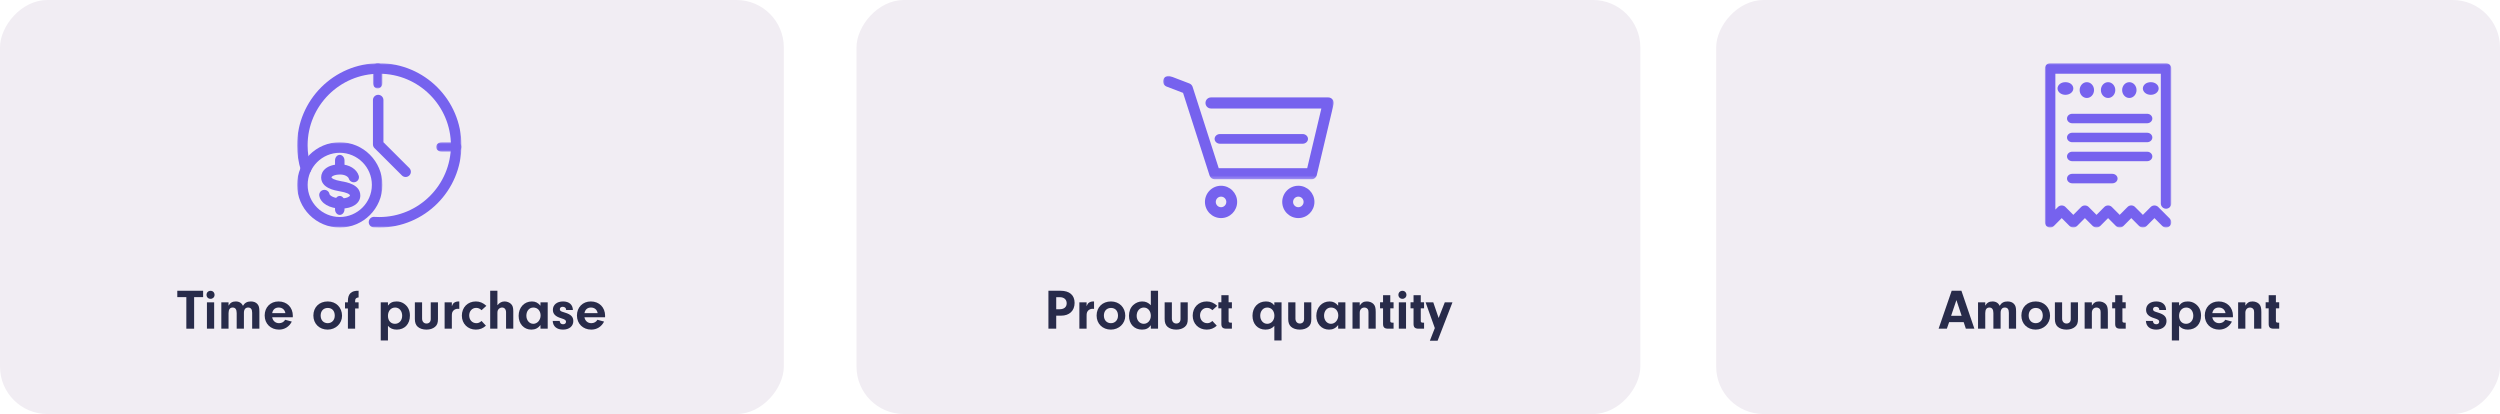 <?xml version="1.0" encoding="UTF-8"?>
<svg width="791px" height="131px" viewBox="0 0 791 131" version="1.1" xmlns="http://www.w3.org/2000/svg" xmlns:xlink="http://www.w3.org/1999/xlink">
    <title>product-data</title>
    <defs>
        <polygon id="path-1" points="0 0 52 0 52 52 0 52"></polygon>
        <polygon id="path-3" points="0 0 8 0 8 3 0 3"></polygon>
        <polygon id="path-5" points="0 0 3 0 3 8 0 8"></polygon>
        <polygon id="path-7" points="0 0 27 0 27 27 0 27"></polygon>
        <polygon id="path-9" points="0 0 54 0 54 32.727 0 32.727"></polygon>
        <polygon id="path-11" points="0 0 40 0 40 52 0 52"></polygon>
    </defs>
    <g id="Case-Studies-&amp;-Pillar" stroke="none" stroke-width="1" fill="none" fill-rule="evenodd">
        <g id="EBO-What-is-POS-data-pillar-page" transform="translate(-404, -2431)">
            <g id="product-data" transform="translate(404, 2431)">
                <g id="time-of-purchase">
                    <rect id="Rectangle-Copy-9" fill="#F1EDF3" transform="translate(124, 65.5) scale(1, -1) translate(-124, -65.5) " x="0" y="0" width="248" height="131" rx="15"></rect>
                    <g id="time-of-purchase-icon" transform="translate(94, 20)">
                        <g id="Group-3">
                            <mask id="mask-2" fill="white">
                                <use xlink:href="#path-1"></use>
                            </mask>
                            <g id="Clip-2"></g>
                            <path d="M26,52 C25.402,52 24.809,51.979 24.219,51.94 C23.302,51.878 22.609,51.085 22.671,50.168 C22.732,49.251 23.526,48.552 24.442,48.619 C24.957,48.654 25.476,48.672 26,48.672 C38.502,48.672 48.672,38.502 48.672,26 C48.672,13.498 38.502,3.328 26,3.328 C13.498,3.328 3.328,13.498 3.328,26 C3.329,28.37 3.691,30.702 4.407,32.934 C4.687,33.809 4.206,34.746 3.33,35.026 C2.457,35.305 1.519,34.825 1.238,33.95 C0.417,31.39 0,28.716 0,26 C0,11.663 11.663,0 26,0 C40.337,0 52,11.663 52,26 C52,40.337 40.337,52 26,52" id="Fill-1" fill="#7662EE" mask="url(#mask-2)"></path>
                        </g>
                        <path d="M34.342,36 C33.917,36 33.493,35.839 33.169,35.515 L24.486,26.857 C24.175,26.547 24,26.126 24,25.687 L24,11.655 C24,10.741 24.742,10 25.659,10 C26.574,10 27.317,10.741 27.317,11.655 L27.317,25.002 L35.514,33.177 C36.162,33.822 36.162,34.869 35.514,35.515 C35.191,35.839 34.767,36 34.342,36" id="Fill-4" fill="#7662EE"></path>
                        <g id="Group-8" transform="translate(44, 25)">
                            <mask id="mask-4" fill="white">
                                <use xlink:href="#path-3"></use>
                            </mask>
                            <g id="Clip-7"></g>
                            <path d="M6.258,3 L1.742,3 C0.78,3 0,2.328 0,1.5 C0,0.671 0.78,0 1.742,0 L6.258,0 C7.221,0 8,0.671 8,1.5 C8,2.328 7.221,3 6.258,3" id="Fill-6" fill="#7662EE" mask="url(#mask-4)"></path>
                        </g>
                        <g id="Group-11" transform="translate(24, 0)">
                            <mask id="mask-6" fill="white">
                                <use xlink:href="#path-5"></use>
                            </mask>
                            <g id="Clip-10"></g>
                            <path d="M1.5,8 C0.671,8 0,7.219 0,6.258 L0,1.743 C0,0.78 0.671,-0.001 1.5,-0.001 C2.329,-0.001 3,0.78 3,1.743 L3,6.258 C3,7.219 2.329,8 1.5,8" id="Fill-9" fill="#7662EE" mask="url(#mask-6)"></path>
                        </g>
                        <g id="Group-14" transform="translate(0, 25)">
                            <mask id="mask-8" fill="white">
                                <use xlink:href="#path-7"></use>
                            </mask>
                            <g id="Clip-13"></g>
                            <path d="M13.5,3.341 C7.899,3.341 3.341,7.898 3.341,13.499 C3.341,19.101 7.899,23.659 13.5,23.659 C19.102,23.659 23.659,19.101 23.659,13.499 C23.659,7.898 19.102,3.341 13.5,3.341 M13.5,27 C6.056,27 -0,20.944 -0,13.499 C-0,6.055 6.056,0 13.5,0 C20.944,0 27,6.055 27,13.499 C27,20.944 20.944,27 13.5,27" id="Fill-12" fill="#7662EE" mask="url(#mask-8)"></path>
                        </g>
                        <path d="M13.976,46 C10.298,46 7.439,44.336 7.024,41.955 C6.871,41.078 7.469,40.245 8.361,40.095 C9.254,39.946 10.098,40.533 10.251,41.41 C10.32,41.8 11.527,42.779 13.976,42.779 C15.868,42.779 16.725,42.084 16.725,41.874 C16.725,41.383 15.527,40.883 13.521,40.536 C11.905,40.256 7.612,39.514 7.612,36.116 C7.612,34.067 9.474,32 13.635,32 C16.463,32 18.878,33.484 19.51,35.609 C19.763,36.464 19.265,37.358 18.397,37.608 C17.526,37.856 16.619,37.366 16.366,36.513 C16.207,35.977 15.254,35.221 13.635,35.221 C11.704,35.221 10.886,35.862 10.886,36.116 C10.886,36.355 11.556,36.925 14.088,37.362 C15.705,37.642 20,38.386 20,41.874 C20,44.303 17.523,46 13.976,46" id="Fill-15" fill="#7662EE"></path>
                        <path d="M13.5,35 C12.671,35 12,34.205 12,33.226 L12,30.774 C12,29.795 12.671,29 13.5,29 C14.329,29 15,29.795 15,30.774 L15,33.226 C15,34.205 14.329,35 13.5,35" id="Fill-17" fill="#7662EE"></path>
                        <path d="M13.5,48 C12.671,48 12,47.205 12,46.226 L12,43.774 C12,42.794 12.671,42 13.5,42 C14.329,42 15,42.794 15,43.774 L15,46.226 C15,47.205 14.329,48 13.5,48" id="Fill-19" fill="#7662EE"></path>
                    </g>
                    <g id="Time-of-purchase" transform="translate(56.095, 91.991)" fill="#282B4A" fill-rule="nonzero">
                        <polygon id="Path" points="5.328 2.019 8.172 2.019 8.172 0.003 0 0.003 0 2.019 2.862 2.019 2.862 12.009 5.328 12.009"></polygon>
                        <path d="M11.664,3.675 L9.378,3.675 L9.378,12.009 L11.664,12.009 L11.664,3.675 Z M10.53,0.021 C9.792,0.021 9.252,0.561 9.252,1.299 C9.252,2.019 9.792,2.559 10.53,2.559 C11.25,2.559 11.79,2.019 11.79,1.317 C11.79,0.561 11.268,0.021 10.53,0.021 Z" id="Shape"></path>
                        <path d="M13.932,3.675 L13.932,12.009 L16.218,12.009 L16.218,7.059 C16.218,5.907 16.668,5.313 17.532,5.313 C18.36,5.313 18.792,5.907 18.792,7.059 L18.792,12.009 L21.078,12.009 L21.078,6.987 C21.078,5.925 21.564,5.313 22.41,5.313 C23.274,5.313 23.688,5.853 23.688,6.987 L23.688,12.009 L25.974,12.009 L25.974,6.555 C25.974,5.295 25.812,4.719 25.308,4.161 C24.84,3.657 24.138,3.387 23.292,3.387 C22.104,3.387 21.33,3.819 20.772,4.773 C20.376,3.873 19.584,3.387 18.504,3.387 C17.442,3.387 16.74,3.801 16.218,4.719 L16.218,3.675 L13.932,3.675 Z" id="Path"></path>
                        <path d="M36.54,8.391 L36.558,7.941 C36.558,5.259 34.704,3.387 32.04,3.387 C29.466,3.387 27.648,5.223 27.648,7.833 C27.648,10.425 29.538,12.297 32.184,12.297 C33.948,12.297 35.406,11.379 36.234,9.759 L34.128,9.183 C33.768,9.849 33.048,10.263 32.202,10.263 C31.068,10.263 30.222,9.543 30.024,8.391 L36.54,8.391 Z M30.024,7.077 C30.24,5.943 30.978,5.313 32.076,5.313 C33.21,5.313 34.002,5.979 34.2,7.077 L30.024,7.077 Z" id="Shape"></path>
                        <path d="M47.61,3.387 C44.91,3.387 43.056,5.205 43.056,7.851 C43.056,10.443 44.946,12.297 47.574,12.297 C50.13,12.297 52.128,10.371 52.128,7.923 C52.128,5.295 50.238,3.387 47.61,3.387 Z M47.61,5.439 C48.978,5.439 49.824,6.375 49.824,7.887 C49.824,9.273 48.906,10.263 47.592,10.263 C46.26,10.263 45.36,9.291 45.36,7.851 C45.36,6.393 46.26,5.439 47.61,5.439 Z" id="Shape"></path>
                        <path d="M56.268,5.601 L57.366,5.601 L57.366,3.675 L56.268,3.675 L56.268,3.207 C56.268,2.505 56.574,2.199 57.366,2.109 L57.366,0.003 C55.08,-0.069 53.982,0.975 53.982,3.207 L53.982,3.675 L53.064,3.675 L53.064,5.601 L53.982,5.601 L53.982,12.009 L56.268,12.009 L56.268,5.601 Z" id="Path"></path>
                        <path d="M64.368,3.675 L64.368,15.735 L66.654,15.735 L66.654,11.109 C67.356,11.919 68.238,12.297 69.444,12.297 C71.946,12.297 73.602,10.533 73.602,7.869 C73.602,6.195 72.972,4.935 71.712,4.071 C71.01,3.603 70.272,3.387 69.39,3.387 C68.148,3.387 67.338,3.783 66.654,4.701 L66.654,3.675 L64.368,3.675 Z M68.94,5.313 C70.236,5.313 71.154,6.393 71.154,7.923 C71.154,9.399 70.2,10.461 68.868,10.461 C67.536,10.461 66.654,9.453 66.654,7.941 C66.654,6.393 67.59,5.313 68.94,5.313 Z" id="Shape"></path>
                        <path d="M80.19,3.675 L80.19,8.949 C80.19,9.831 79.686,10.371 78.84,10.371 C78.012,10.371 77.454,9.741 77.454,8.805 L77.454,3.675 L75.168,3.675 L75.168,8.949 C75.168,10.047 75.456,10.839 76.05,11.379 C76.698,11.973 77.688,12.297 78.84,12.297 C79.938,12.297 80.874,11.991 81.54,11.433 C82.224,10.857 82.476,10.173 82.476,8.949 L82.476,3.675 L80.19,3.675 Z" id="Path"></path>
                        <path d="M84.582,3.675 L84.582,12.009 L86.868,12.009 L86.868,7.995 C86.868,7.203 86.94,6.843 87.21,6.465 C87.534,5.997 88.11,5.709 88.74,5.709 C88.866,5.709 89.046,5.727 89.226,5.745 L89.226,3.405 C89.1,3.387 89.01,3.387 88.956,3.387 C88.452,3.387 87.966,3.531 87.606,3.783 C87.264,4.035 87.102,4.287 86.868,4.899 L86.868,3.675 L84.582,3.675 Z" id="Path"></path>
                        <path d="M96.264,9.561 C95.67,10.083 95.238,10.263 94.644,10.263 C93.312,10.263 92.358,9.237 92.358,7.815 C92.358,6.447 93.294,5.421 94.554,5.421 C95.22,5.421 95.76,5.655 96.264,6.159 L97.794,4.773 C96.732,3.819 95.706,3.387 94.464,3.387 C91.872,3.387 90.036,5.259 90.036,7.887 C90.036,10.425 91.908,12.297 94.446,12.297 C95.706,12.297 96.696,11.919 97.65,11.055 L96.264,9.561 Z" id="Path"></path>
                        <path d="M101.286,0.003 L99,0.003 L99,12.009 L101.286,12.009 L101.286,7.041 C101.286,6.393 101.394,6.069 101.754,5.727 C102.024,5.457 102.384,5.313 102.78,5.313 C103.536,5.313 104.022,5.907 104.022,6.843 L104.022,12.009 L106.308,12.009 L106.308,6.519 C106.308,5.313 106.11,4.665 105.57,4.161 C105.084,3.693 104.292,3.387 103.572,3.387 C102.672,3.387 101.988,3.747 101.286,4.575 L101.286,0.003 Z" id="Path"></path>
                        <path d="M114.912,4.737 C114.102,3.783 113.328,3.387 112.194,3.387 C109.764,3.387 108,5.313 108,7.941 C108,10.479 109.674,12.297 112.014,12.297 C113.238,12.297 114.138,11.847 114.912,10.857 L114.912,12.009 L117.198,12.009 L117.198,3.675 L114.912,3.675 L114.912,4.737 Z M112.662,5.313 C114.012,5.313 114.948,6.357 114.948,7.833 C114.948,9.273 113.922,10.461 112.644,10.461 C111.402,10.461 110.448,9.363 110.448,7.905 C110.448,6.375 111.366,5.313 112.662,5.313 Z" id="Shape"></path>
                        <path d="M125.172,6.087 C125.118,4.395 123.966,3.387 122.058,3.387 C120.114,3.387 118.836,4.449 118.836,6.033 C118.836,7.347 119.646,8.157 121.446,8.697 C122.67,9.075 122.994,9.309 122.994,9.813 C122.994,10.281 122.616,10.605 122.076,10.605 C121.41,10.605 121.086,10.281 120.978,9.561 L118.782,9.561 C118.872,11.289 120.078,12.297 122.058,12.297 C124.002,12.297 125.298,11.217 125.298,9.597 C125.298,8.247 124.56,7.509 122.688,6.933 C121.536,6.573 121.518,6.573 121.266,6.375 C121.122,6.267 121.032,6.051 121.032,5.835 C121.032,5.385 121.392,5.079 121.95,5.079 C122.562,5.079 123.012,5.439 123.012,5.943 L123.012,6.087 L125.172,6.087 Z" id="Path"></path>
                        <path d="M135.342,8.391 L135.36,7.941 C135.36,5.259 133.506,3.387 130.842,3.387 C128.268,3.387 126.45,5.223 126.45,7.833 C126.45,10.425 128.34,12.297 130.986,12.297 C132.75,12.297 134.208,11.379 135.036,9.759 L132.93,9.183 C132.57,9.849 131.85,10.263 131.004,10.263 C129.87,10.263 129.024,9.543 128.826,8.391 L135.342,8.391 Z M128.826,7.077 C129.042,5.943 129.78,5.313 130.878,5.313 C132.012,5.313 132.804,5.979 133.002,7.077 L128.826,7.077 Z" id="Shape"></path>
                    </g>
                </g>
                <g id="product-quantity" transform="translate(271, 0)">
                    <rect id="Rectangle-Copy-11" fill="#F1EDF3" transform="translate(124, 65.5) scale(1, -1) translate(-124, -65.5) " x="0" y="0" width="248" height="131" rx="15"></rect>
                    <g id="product-quantity-icon" transform="translate(97, 24)">
                        <g id="Group-3" transform="translate(0, -0)">
                            <mask id="mask-10" fill="white">
                                <use xlink:href="#path-9"></use>
                            </mask>
                            <g id="Clip-2"></g>
                            <path d="M46.957,32.727 L16.347,32.727 C15.599,32.727 14.935,32.238 14.704,31.517 L6.318,5.385 L1.117,3.393 C0.225,3.05 -0.226,2.039 0.112,1.134 C0.449,0.229 1.446,-0.229 2.339,0.113 L8.315,2.402 C8.806,2.59 9.185,2.994 9.348,3.499 L17.602,29.222 L45.595,29.222 L50.078,10.331 L15.143,10.331 C14.189,10.331 13.415,9.546 13.415,8.579 C13.415,7.61 14.189,6.826 15.143,6.826 L52.272,6.826 C52.801,6.826 53.302,7.072 53.629,7.494 C53.957,7.916 54.076,8.467 53.952,8.989 L48.637,31.385 C48.45,32.172 47.755,32.727 46.957,32.727" id="Fill-1" fill="#7662EE" mask="url(#mask-10)"></path>
                        </g>
                        <path d="M44.135,21.477 L18.016,21.477 C17.07,21.477 16.302,20.79 16.302,19.943 C16.302,19.096 17.07,18.409 18.016,18.409 L44.135,18.409 C45.082,18.409 45.849,19.096 45.849,19.943 C45.849,20.79 45.082,21.477 44.135,21.477" id="Fill-4" fill="#7662EE"></path>
                        <path d="M18.34,38.214 C17.421,38.214 16.673,38.964 16.673,39.886 C16.673,40.809 17.421,41.559 18.34,41.559 C19.258,41.559 20.006,40.809 20.006,39.886 C20.006,38.964 19.258,38.214 18.34,38.214 M18.34,45 C15.53,45 13.245,42.706 13.245,39.886 C13.245,37.066 15.53,34.773 18.34,34.773 C21.149,34.773 23.434,37.066 23.434,39.886 C23.434,42.706 21.149,45 18.34,45" id="Fill-6" fill="#7662EE"></path>
                        <path d="M42.792,38.214 C41.874,38.214 41.126,38.964 41.126,39.886 C41.126,40.809 41.874,41.559 42.792,41.559 C43.711,41.559 44.459,40.809 44.459,39.886 C44.459,38.964 43.711,38.214 42.792,38.214 M42.792,45 C39.983,45 37.698,42.706 37.698,39.886 C37.698,37.066 39.983,34.773 42.792,34.773 C45.602,34.773 47.887,37.066 47.887,39.886 C47.887,42.706 45.602,45 42.792,45" id="Fill-8" fill="#7662EE"></path>
                    </g>
                    <g id="Product-quantity" transform="translate(60.721, 91.994)" fill="#282B4A" fill-rule="nonzero">
                        <path d="M2.466,7.884 L3.996,7.884 C6.642,7.884 8.28,6.336 8.28,3.834 C8.28,1.386 6.678,0 3.834,0 L0,0 L0,12.006 L2.466,12.006 L2.466,7.884 Z M2.466,5.85 L2.466,2.034 L3.582,2.034 C4.932,2.034 5.778,2.772 5.778,3.96 C5.778,5.166 4.95,5.85 3.528,5.85 L2.466,5.85 Z" id="Shape"></path>
                        <path d="M9.792,3.672 L9.792,12.006 L12.078,12.006 L12.078,7.992 C12.078,7.2 12.15,6.84 12.42,6.462 C12.744,5.994 13.32,5.706 13.95,5.706 C14.076,5.706 14.256,5.724 14.436,5.742 L14.436,3.402 C14.31,3.384 14.22,3.384 14.166,3.384 C13.662,3.384 13.176,3.528 12.816,3.78 C12.474,4.032 12.312,4.284 12.078,4.896 L12.078,3.672 L9.792,3.672 Z" id="Path"></path>
                        <path d="M19.8,3.384 C17.1,3.384 15.246,5.202 15.246,7.848 C15.246,10.44 17.136,12.294 19.764,12.294 C22.32,12.294 24.318,10.368 24.318,7.92 C24.318,5.292 22.428,3.384 19.8,3.384 Z M19.8,5.436 C21.168,5.436 22.014,6.372 22.014,7.884 C22.014,9.27 21.096,10.26 19.782,10.26 C18.45,10.26 17.55,9.288 17.55,7.848 C17.55,6.39 18.45,5.436 19.8,5.436 Z" id="Shape"></path>
                        <path d="M32.4,4.59 C31.59,3.744 30.78,3.384 29.646,3.384 C28.62,3.384 27.612,3.798 26.82,4.536 C25.956,5.346 25.488,6.516 25.488,7.92 C25.488,10.53 27.144,12.294 29.61,12.294 C30.888,12.294 31.68,11.898 32.4,10.908 L32.4,12.006 L34.686,12.006 L34.686,0 L32.4,0 L32.4,4.59 Z M30.186,5.31 C31.464,5.31 32.4,6.408 32.4,7.92 C32.4,9.36 31.428,10.458 30.168,10.458 C28.872,10.458 27.918,9.378 27.918,7.938 C27.918,6.408 28.872,5.31 30.186,5.31 Z" id="Shape"></path>
                        <path d="M41.796,3.672 L41.796,8.946 C41.796,9.828 41.292,10.368 40.446,10.368 C39.618,10.368 39.06,9.738 39.06,8.802 L39.06,3.672 L36.774,3.672 L36.774,8.946 C36.774,10.044 37.062,10.836 37.656,11.376 C38.304,11.97 39.294,12.294 40.446,12.294 C41.544,12.294 42.48,11.988 43.146,11.43 C43.83,10.854 44.082,10.17 44.082,8.946 L44.082,3.672 L41.796,3.672 Z" id="Path"></path>
                        <path d="M51.876,9.558 C51.282,10.08 50.85,10.26 50.256,10.26 C48.924,10.26 47.97,9.234 47.97,7.812 C47.97,6.444 48.906,5.418 50.166,5.418 C50.832,5.418 51.372,5.652 51.876,6.156 L53.406,4.77 C52.344,3.816 51.318,3.384 50.076,3.384 C47.484,3.384 45.648,5.256 45.648,7.884 C45.648,10.422 47.52,12.294 50.058,12.294 C51.318,12.294 52.308,11.916 53.262,11.052 L51.876,9.558 Z" id="Path"></path>
                        <path d="M57.006,5.562 L58.05,5.562 L58.05,3.636 L57.006,3.636 L57.006,1.404 L54.72,1.404 L54.72,3.636 L53.766,3.636 L53.766,5.562 L54.72,5.562 L54.72,10.422 C54.702,11.52 55.116,11.97 56.232,12.006 L58.05,12.006 L58.05,10.098 L57.654,10.098 C57.15,10.062 57.006,9.954 57.006,9.558 L57.006,5.562 Z" id="Path"></path>
                        <path d="M71.478,3.672 L71.478,4.626 C70.776,3.744 70.002,3.384 68.814,3.384 C66.312,3.384 64.566,5.238 64.566,7.902 C64.566,10.512 66.222,12.294 68.652,12.294 C69.876,12.294 70.74,11.934 71.478,11.106 L71.478,15.732 L73.764,15.732 L73.764,3.672 L71.478,3.672 Z M69.264,5.31 C70.56,5.31 71.496,6.39 71.496,7.902 C71.496,9.36 70.524,10.458 69.228,10.458 C67.95,10.458 67.014,9.36 67.014,7.884 C67.014,6.39 67.95,5.31 69.264,5.31 Z" id="Shape"></path>
                        <path d="M80.892,3.672 L80.892,8.946 C80.892,9.828 80.388,10.368 79.542,10.368 C78.714,10.368 78.156,9.738 78.156,8.802 L78.156,3.672 L75.87,3.672 L75.87,8.946 C75.87,10.044 76.158,10.836 76.752,11.376 C77.4,11.97 78.39,12.294 79.542,12.294 C80.64,12.294 81.576,11.988 82.242,11.43 C82.926,10.854 83.178,10.17 83.178,8.946 L83.178,3.672 L80.892,3.672 Z" id="Path"></path>
                        <path d="M91.674,4.734 C90.864,3.78 90.09,3.384 88.956,3.384 C86.526,3.384 84.762,5.31 84.762,7.938 C84.762,10.476 86.436,12.294 88.776,12.294 C90,12.294 90.9,11.844 91.674,10.854 L91.674,12.006 L93.96,12.006 L93.96,3.672 L91.674,3.672 L91.674,4.734 Z M89.424,5.31 C90.774,5.31 91.71,6.354 91.71,7.83 C91.71,9.27 90.684,10.458 89.406,10.458 C88.164,10.458 87.21,9.36 87.21,7.902 C87.21,6.372 88.128,5.31 89.424,5.31 Z" id="Shape"></path>
                        <path d="M96.21,3.672 L96.21,12.006 L98.496,12.006 L98.496,6.948 C98.496,5.976 99.09,5.31 99.972,5.31 C100.422,5.31 100.854,5.526 101.07,5.868 C101.214,6.102 101.268,6.372 101.268,6.84 L101.268,12.006 L103.554,12.006 L103.554,6.732 C103.554,5.364 103.356,4.698 102.816,4.158 C102.312,3.672 101.556,3.384 100.764,3.384 C99.72,3.384 99.108,3.744 98.496,4.698 L98.496,3.672 L96.21,3.672 Z" id="Path"></path>
                        <path d="M108.162,5.562 L109.206,5.562 L109.206,3.636 L108.162,3.636 L108.162,1.404 L105.876,1.404 L105.876,3.636 L104.922,3.636 L104.922,5.562 L105.876,5.562 L105.876,10.422 C105.858,11.52 106.272,11.97 107.388,12.006 L109.206,12.006 L109.206,10.098 L108.81,10.098 C108.306,10.062 108.162,9.954 108.162,9.558 L108.162,5.562 Z" id="Path"></path>
                        <path d="M113.148,3.672 L110.862,3.672 L110.862,12.006 L113.148,12.006 L113.148,3.672 Z M112.014,0.018 C111.276,0.018 110.736,0.558 110.736,1.296 C110.736,2.016 111.276,2.556 112.014,2.556 C112.734,2.556 113.274,2.016 113.274,1.314 C113.274,0.558 112.752,0.018 112.014,0.018 Z" id="Shape"></path>
                        <path d="M117.81,5.562 L118.854,5.562 L118.854,3.636 L117.81,3.636 L117.81,1.404 L115.524,1.404 L115.524,3.636 L114.57,3.636 L114.57,5.562 L115.524,5.562 L115.524,10.422 C115.506,11.52 115.92,11.97 117.036,12.006 L118.854,12.006 L118.854,10.098 L118.458,10.098 C117.954,10.062 117.81,9.954 117.81,9.558 L117.81,5.562 Z" id="Path"></path>
                        <polygon id="Path" points="123.462 8.622 121.77 3.672 119.34 3.672 122.256 11.808 120.69 15.804 123.138 15.804 127.836 3.672 125.406 3.672"></polygon>
                    </g>
                </g>
                <g id="amount-spent" transform="translate(543, 0)">
                    <rect id="Rectangle-Copy-12" fill="#F1EDF3" transform="translate(124, 65.5) scale(1, -1) translate(-124, -65.5) " x="0" y="0" width="248" height="131" rx="15"></rect>
                    <g id="Amount-spent" transform="translate(70.374, 91.994)" fill="#282B4A" fill-rule="nonzero">
                        <path d="M7.938,9.936 L8.622,12.006 L11.322,12.006 L7.218,0 L4.14,0 L0,12.006 L2.61,12.006 L3.33,9.936 L7.938,9.936 Z M7.29,7.92 L3.96,7.92 L5.634,2.952 L7.29,7.92 Z" id="Shape"></path>
                        <path d="M12.474,3.672 L12.474,12.006 L14.76,12.006 L14.76,7.056 C14.76,5.904 15.21,5.31 16.074,5.31 C16.902,5.31 17.334,5.904 17.334,7.056 L17.334,12.006 L19.62,12.006 L19.62,6.984 C19.62,5.922 20.106,5.31 20.952,5.31 C21.816,5.31 22.23,5.85 22.23,6.984 L22.23,12.006 L24.516,12.006 L24.516,6.552 C24.516,5.292 24.354,4.716 23.85,4.158 C23.382,3.654 22.68,3.384 21.834,3.384 C20.646,3.384 19.872,3.816 19.314,4.77 C18.918,3.87 18.126,3.384 17.046,3.384 C15.984,3.384 15.282,3.798 14.76,4.716 L14.76,3.672 L12.474,3.672 Z" id="Path"></path>
                        <path d="M30.744,3.384 C28.044,3.384 26.19,5.202 26.19,7.848 C26.19,10.44 28.08,12.294 30.708,12.294 C33.264,12.294 35.262,10.368 35.262,7.92 C35.262,5.292 33.372,3.384 30.744,3.384 Z M30.744,5.436 C32.112,5.436 32.958,6.372 32.958,7.884 C32.958,9.27 32.04,10.26 30.726,10.26 C29.394,10.26 28.494,9.288 28.494,7.848 C28.494,6.39 29.394,5.436 30.744,5.436 Z" id="Shape"></path>
                        <path d="M41.814,3.672 L41.814,8.946 C41.814,9.828 41.31,10.368 40.464,10.368 C39.636,10.368 39.078,9.738 39.078,8.802 L39.078,3.672 L36.792,3.672 L36.792,8.946 C36.792,10.044 37.08,10.836 37.674,11.376 C38.322,11.97 39.312,12.294 40.464,12.294 C41.562,12.294 42.498,11.988 43.164,11.43 C43.848,10.854 44.1,10.17 44.1,8.946 L44.1,3.672 L41.814,3.672 Z" id="Path"></path>
                        <path d="M46.206,3.672 L46.206,12.006 L48.492,12.006 L48.492,6.948 C48.492,5.976 49.086,5.31 49.968,5.31 C50.418,5.31 50.85,5.526 51.066,5.868 C51.21,6.102 51.264,6.372 51.264,6.84 L51.264,12.006 L53.55,12.006 L53.55,6.732 C53.55,5.364 53.352,4.698 52.812,4.158 C52.308,3.672 51.552,3.384 50.76,3.384 C49.716,3.384 49.104,3.744 48.492,4.698 L48.492,3.672 L46.206,3.672 Z" id="Path"></path>
                        <path d="M58.158,5.562 L59.202,5.562 L59.202,3.636 L58.158,3.636 L58.158,1.404 L55.872,1.404 L55.872,3.636 L54.918,3.636 L54.918,5.562 L55.872,5.562 L55.872,10.422 C55.854,11.52 56.268,11.97 57.384,12.006 L59.202,12.006 L59.202,10.098 L58.806,10.098 C58.302,10.062 58.158,9.954 58.158,9.558 L58.158,5.562 Z" id="Path"></path>
                        <path d="M71.982,6.084 C71.928,4.392 70.776,3.384 68.868,3.384 C66.924,3.384 65.646,4.446 65.646,6.03 C65.646,7.344 66.456,8.154 68.256,8.694 C69.48,9.072 69.804,9.306 69.804,9.81 C69.804,10.278 69.426,10.602 68.886,10.602 C68.22,10.602 67.896,10.278 67.788,9.558 L65.592,9.558 C65.682,11.286 66.888,12.294 68.868,12.294 C70.812,12.294 72.108,11.214 72.108,9.594 C72.108,8.244 71.37,7.506 69.498,6.93 C68.346,6.57 68.328,6.57 68.076,6.372 C67.932,6.264 67.842,6.048 67.842,5.832 C67.842,5.382 68.202,5.076 68.76,5.076 C69.372,5.076 69.822,5.436 69.822,5.94 L69.822,6.084 L71.982,6.084 Z" id="Path"></path>
                        <path d="M73.8,3.672 L73.8,15.732 L76.086,15.732 L76.086,11.106 C76.788,11.916 77.67,12.294 78.876,12.294 C81.378,12.294 83.034,10.53 83.034,7.866 C83.034,6.192 82.404,4.932 81.144,4.068 C80.442,3.6 79.704,3.384 78.822,3.384 C77.58,3.384 76.77,3.78 76.086,4.698 L76.086,3.672 L73.8,3.672 Z M78.372,5.31 C79.668,5.31 80.586,6.39 80.586,7.92 C80.586,9.396 79.632,10.458 78.3,10.458 C76.968,10.458 76.086,9.45 76.086,7.938 C76.086,6.39 77.022,5.31 78.372,5.31 Z" id="Shape"></path>
                        <path d="M93.114,8.388 L93.132,7.938 C93.132,5.256 91.278,3.384 88.614,3.384 C86.04,3.384 84.222,5.22 84.222,7.83 C84.222,10.422 86.112,12.294 88.758,12.294 C90.522,12.294 91.98,11.376 92.808,9.756 L90.702,9.18 C90.342,9.846 89.622,10.26 88.776,10.26 C87.642,10.26 86.796,9.54 86.598,8.388 L93.114,8.388 Z M86.598,7.074 C86.814,5.94 87.552,5.31 88.65,5.31 C89.784,5.31 90.576,5.976 90.774,7.074 L86.598,7.074 Z" id="Shape"></path>
                        <path d="M94.77,3.672 L94.77,12.006 L97.056,12.006 L97.056,6.948 C97.056,5.976 97.65,5.31 98.532,5.31 C98.982,5.31 99.414,5.526 99.63,5.868 C99.774,6.102 99.828,6.372 99.828,6.84 L99.828,12.006 L102.114,12.006 L102.114,6.732 C102.114,5.364 101.916,4.698 101.376,4.158 C100.872,3.672 100.116,3.384 99.324,3.384 C98.28,3.384 97.668,3.744 97.056,4.698 L97.056,3.672 L94.77,3.672 Z" id="Path"></path>
                        <path d="M106.722,5.562 L107.766,5.562 L107.766,3.636 L106.722,3.636 L106.722,1.404 L104.436,1.404 L104.436,3.636 L103.482,3.636 L103.482,5.562 L104.436,5.562 L104.436,10.422 C104.418,11.52 104.832,11.97 105.948,12.006 L107.766,12.006 L107.766,10.098 L107.37,10.098 C106.866,10.062 106.722,9.954 106.722,9.558 L106.722,5.562 Z" id="Path"></path>
                    </g>
                    <g id="amount-spent-icon" transform="translate(104, 20)">
                        <path d="M6.5,10 C5.84,10 5.2,9.79 4.74,9.412 C4.271,9.034 4,8.517 4,7.985 C4,7.454 4.271,6.937 4.74,6.559 C5.66,5.818 7.34,5.81 8.271,6.559 C8.74,6.937 9,7.454 9,7.985 C9,8.517 8.74,9.034 8.271,9.412 C7.8,9.79 7.16,10 6.5,10" id="Fill-1" fill="#7662EE"></path>
                        <path d="M11,8.5 C11,7.12 12.011,6 13.277,6 C14.535,6 15.554,7.12 15.554,8.5 C15.554,9.881 14.535,11 13.277,11 C12.011,11 11,9.881 11,8.5 M17.723,8.5 C17.723,7.12 18.743,6 20,6 C21.257,6 22.278,7.12 22.278,8.5 C22.278,9.881 21.257,11 20,11 C18.743,11 17.723,9.881 17.723,8.5 M24.446,8.5 C24.446,7.12 25.466,6 26.723,6 C27.98,6 29,7.12 29,8.5 C29,9.881 27.98,11 26.723,11 C25.466,11 24.446,9.881 24.446,8.5" id="Fill-3" fill="#7662EE"></path>
                        <path d="M33.5,10 C32.85,10 32.2,9.791 31.73,9.412 C31.27,9.034 31,8.518 31,7.987 C31,7.456 31.27,6.94 31.73,6.561 C32.67,5.813 34.34,5.813 35.27,6.561 C35.74,6.94 36,7.456 36,7.987 C36,8.518 35.74,9.034 35.27,9.412 C34.81,9.791 34.16,10 33.5,10" id="Fill-5" fill="#7662EE"></path>
                        <g id="Group-9" transform="translate(0, 0)">
                            <mask id="mask-12" fill="white">
                                <use xlink:href="#path-11"></use>
                            </mask>
                            <g id="Clip-8"></g>
                            <path d="M1.658,52 C1.445,52 1.229,51.958 1.024,51.873 C0.404,51.616 -0,51.009 -0,50.336 L-0,1.663 C-0,0.745 0.742,0 1.658,0 L38.341,0 C39.258,0 40,0.745 40,1.663 L40,44.376 C40,45.295 39.258,46.04 38.341,46.04 C37.426,46.04 36.683,45.295 36.683,44.376 L36.683,3.327 L3.317,3.327 L3.317,46.317 L4.154,45.478 C4.777,44.855 5.877,44.855 6.501,45.478 L8.996,47.982 L11.489,45.479 C12.111,44.855 13.212,44.855 13.836,45.478 L16.331,47.982 L18.826,45.478 C19.45,44.855 20.55,44.855 21.173,45.478 L23.669,47.982 L26.164,45.478 C26.475,45.166 26.898,44.992 27.337,44.992 C27.777,44.992 28.2,45.166 28.511,45.479 L31.005,47.982 L33.5,45.479 C34.121,44.855 35.223,44.855 35.846,45.478 L39.515,49.159 C40.162,49.809 40.162,50.863 39.515,51.513 C38.865,52.163 37.816,52.163 37.168,51.513 L34.673,49.009 L32.178,51.512 C31.555,52.137 30.455,52.137 29.831,51.512 L27.337,49.009 L24.842,51.513 C24.218,52.136 23.119,52.136 22.495,51.513 L20,49.009 L17.505,51.513 C16.881,52.136 15.781,52.136 15.158,51.513 L12.663,49.009 L10.169,51.512 C9.548,52.137 8.447,52.137 7.822,51.513 L5.327,49.009 L2.832,51.513 C2.514,51.831 2.09,52 1.658,52" id="Fill-7" fill="#7662EE" mask="url(#mask-12)"></path>
                        </g>
                        <path d="M32.337,19 L8.663,19 C7.744,19 7,18.329 7,17.5 C7,16.671 7.744,16 8.663,16 L32.337,16 C33.256,16 34,16.671 34,17.5 C34,18.329 33.256,19 32.337,19" id="Fill-10" fill="#7662EE"></path>
                        <path d="M32.337,25 L8.663,25 C7.744,25 7,24.329 7,23.5 C7,22.671 7.744,22 8.663,22 L32.337,22 C33.256,22 34,22.671 34,23.5 C34,24.329 33.256,25 32.337,25" id="Fill-12" fill="#7662EE"></path>
                        <path d="M32.337,31 L8.663,31 C7.744,31 7,30.329 7,29.5 C7,28.671 7.744,28 8.663,28 L32.337,28 C33.256,28 34,28.671 34,29.5 C34,30.329 33.256,31 32.337,31" id="Fill-14" fill="#7662EE"></path>
                        <path d="M21.331,38 L8.669,38 C7.748,38 7,37.329 7,36.5 C7,35.671 7.748,35 8.669,35 L21.331,35 C22.253,35 23,35.671 23,36.5 C23,37.329 22.253,38 21.331,38" id="Fill-16" fill="#7662EE"></path>
                    </g>
                </g>
            </g>
        </g>
    </g>
</svg>